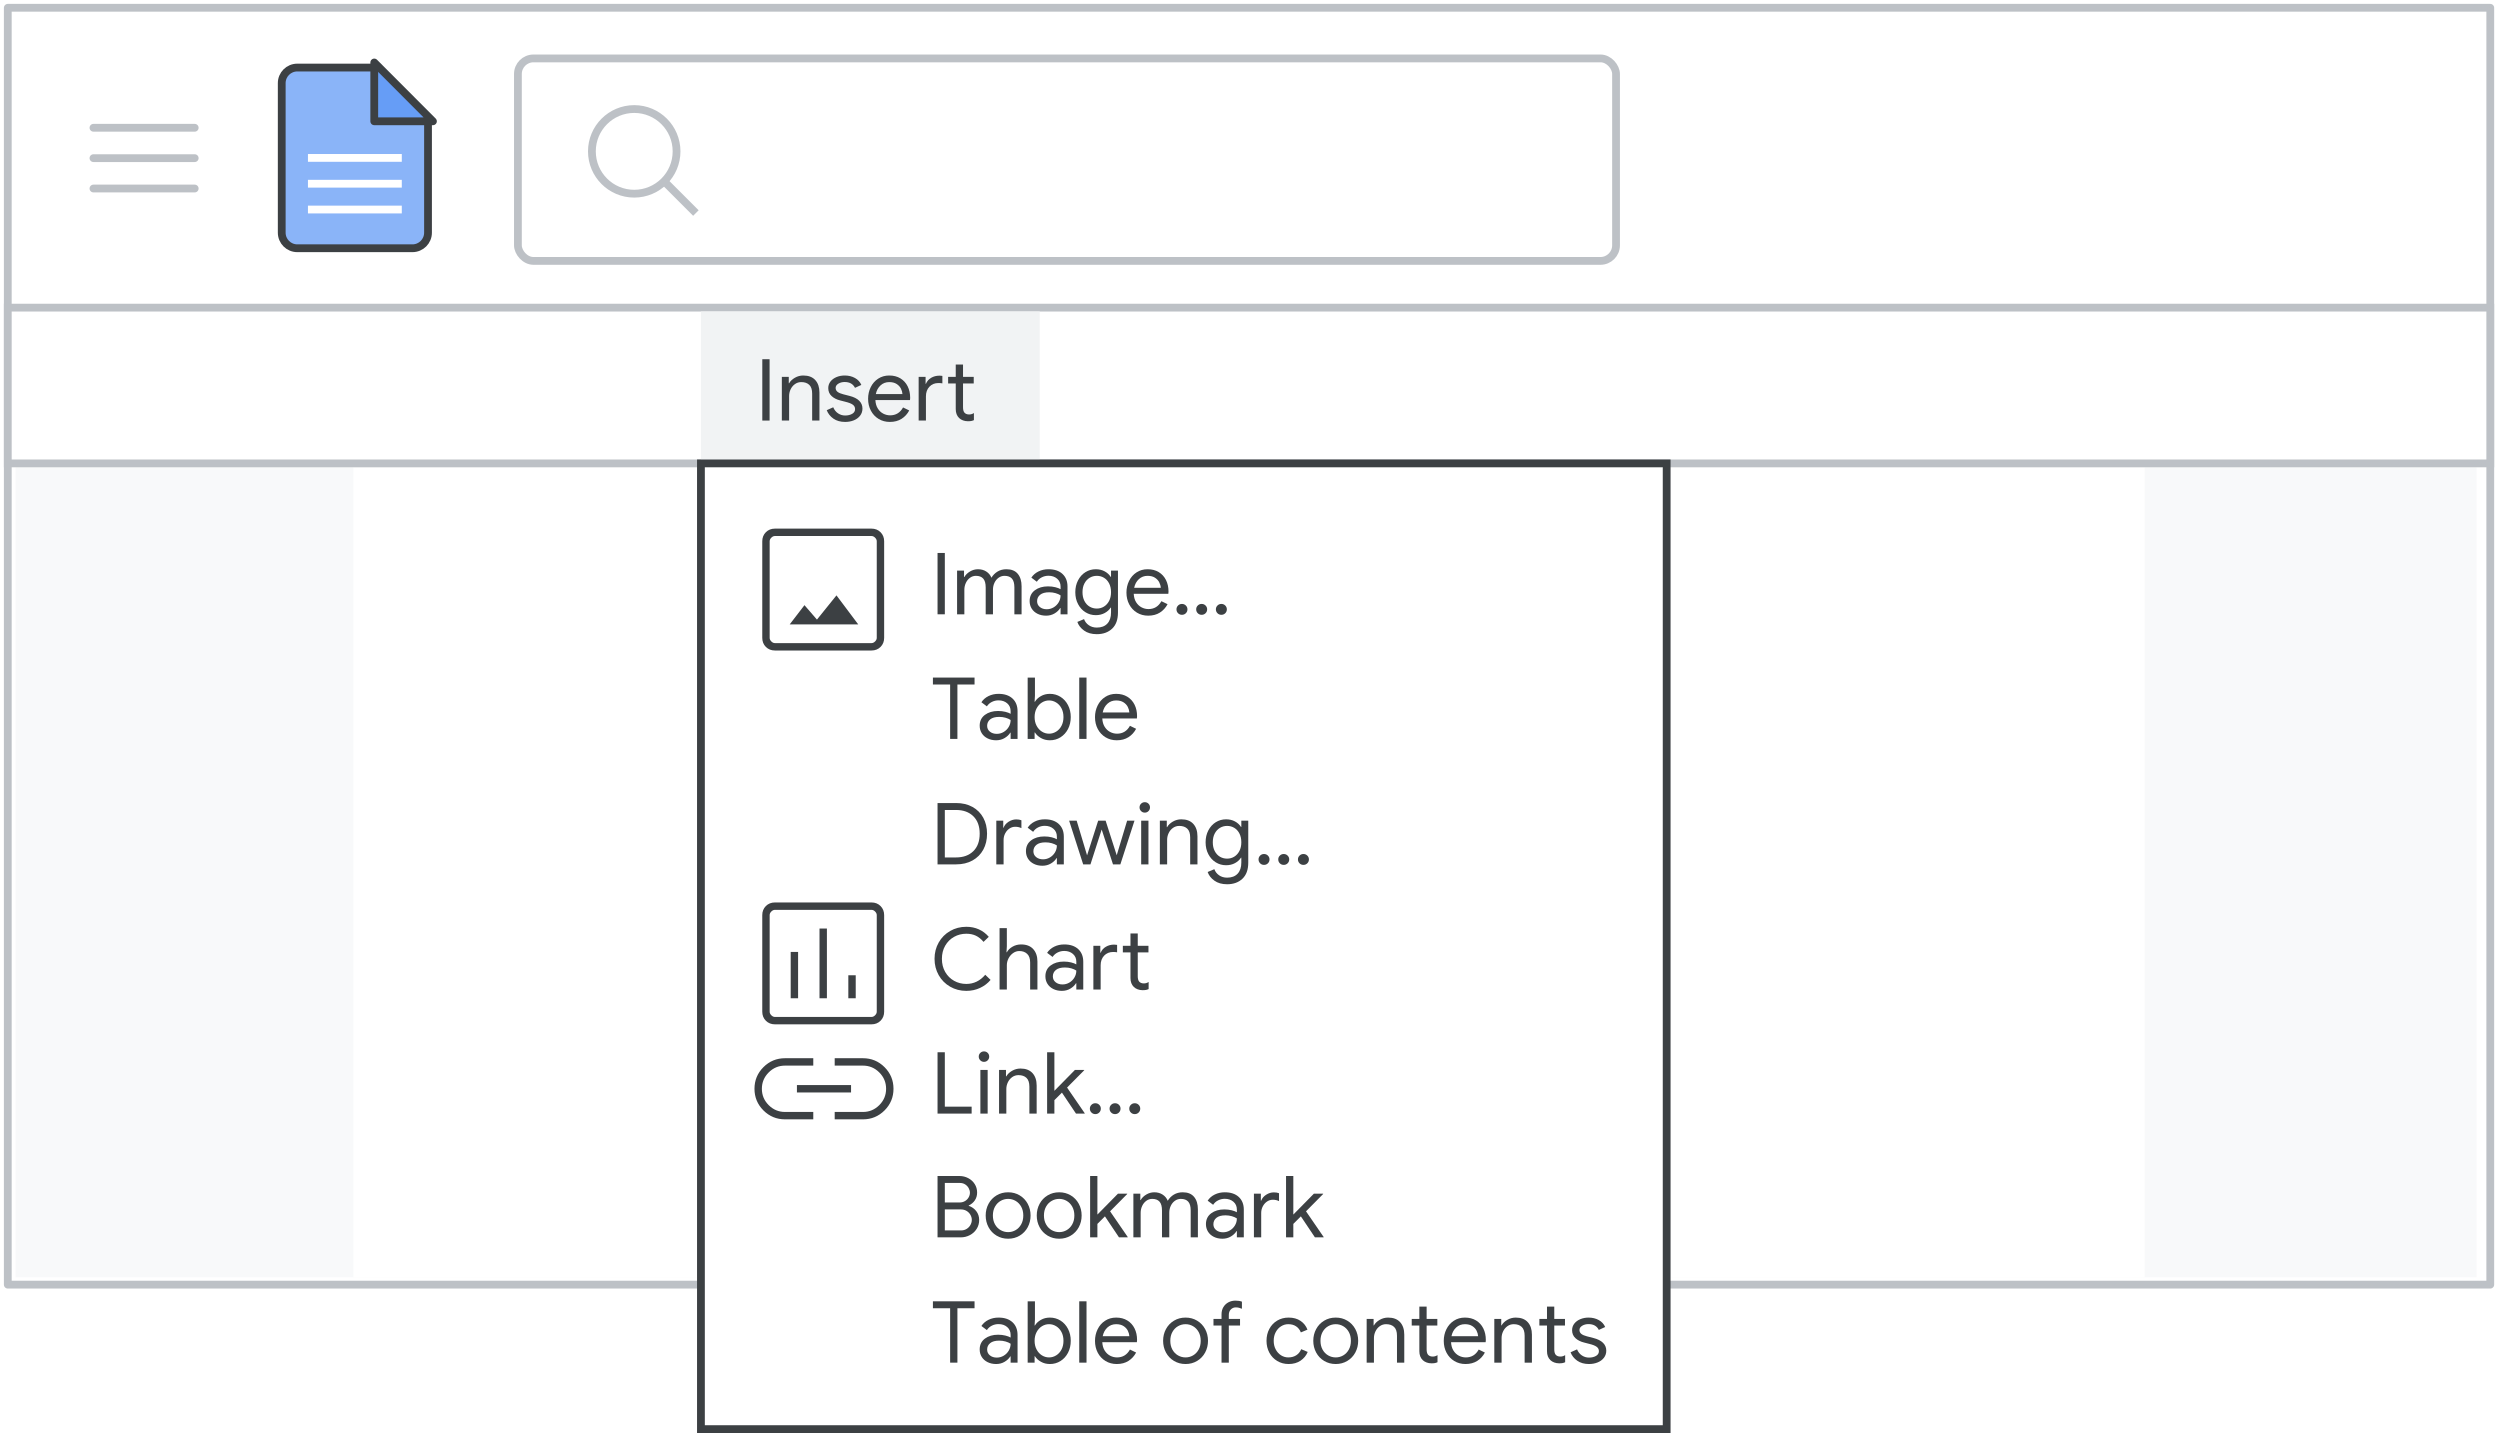 <?xml version="1.0" encoding="UTF-8"?>
<svg width="321px" height="184px" viewBox="0 0 321 184" version="1.1" xmlns="http://www.w3.org/2000/svg" xmlns:xlink="http://www.w3.org/1999/xlink">
    <title>docs-insert</title>
    <g id="docs-insert" stroke="none" stroke-width="1" fill="none" fill-rule="evenodd">
        <rect fill="#FFFFFF" x="0" y="0" width="321" height="184"></rect>
        <rect id="border-and-background" stroke="#BDC1C6" fill="#FFFFFF" stroke-linejoin="round" x="1" y="1" width="318.75" height="163.95"></rect>
        <rect id="Rectangle" fill="#F8F9FA" x="2" y="60" width="316" height="104"></rect>
        <rect id="Rectangle-Copy" fill="#FFFFFF" transform="translate(160.375, 112) scale(1, -1) translate(-160.375, -112) " x="45.375" y="60" width="230" height="104"></rect>
        <g id="search" transform="translate(66, 7)" stroke="#BDC1C6">
            <rect id="Rectangle" x="0.5" y="0.5" width="141" height="26" rx="2"></rect>
            <g id="Group" transform="translate(10, 7)">
                <circle id="Oval" cx="5.435" cy="5.435" r="5.435"></circle>
                <line x1="9.706" y1="9.706" x2="13" y2="13" id="Line-6" stroke-linecap="square"></line>
            </g>
        </g>
        <rect id="Rectangle" stroke="#BDC1C6" fill="#FFFFFF" transform="translate(160.375, 49.5) scale(1, -1) translate(-160.375, -49.5) " x="1" y="39.5" width="318.75" height="20"></rect>
        <g id="Logos/docs" transform="translate(36.174, 8.674)">
            <g id="Group-42" transform="translate(-0, 0)">
                <path d="M2,0 L11.691,0 L11.691,0 L18.783,6.42 L18.783,21.202 C18.783,22.307 17.887,23.202 16.783,23.202 L2,23.202 C0.895,23.202 1.3527075e-16,22.307 0,21.202 L0,2 C-5.7935996e-16,0.895 0.895,2.02906125e-16 2,0 Z" id="Rectangle" stroke="#3C4043" fill="#8AB4F8"></path>
                <line x1="3.867" y1="14.916" x2="14.916" y2="14.916" id="Line-11" stroke="#FFFFFF" stroke-linecap="square"></line>
                <line x1="3.867" y1="11.601" x2="14.916" y2="11.601" id="Line-11" stroke="#FFFFFF" stroke-linecap="square"></line>
                <line x1="3.867" y1="18.23" x2="14.916" y2="18.23" id="Line-11" stroke="#FFFFFF" stroke-linecap="square"></line>
                <path d="M19.425,0.064 L11.874,7.599 L11.874,0.064 L19.425,0.064 Z" id="Path-5" stroke="#3C4043" fill="#669DF6" stroke-linejoin="round" transform="translate(15.295, 3.479) rotate(-90) translate(-15.295, -3.479) "></path>
            </g>
        </g>
        <g id="UI/menu-dark-grey" transform="translate(12, 16)" stroke="#BDC1C6" stroke-linecap="round" stroke-linejoin="round">
            <line x1="1.40946282e-16" y1="0.406" x2="13" y2="0.406" id="Line"></line>
            <line x1="1.40946282e-16" y1="4.306" x2="13" y2="4.306" id="Line"></line>
            <line x1="1.40946282e-16" y1="8.206" x2="13" y2="8.206" id="Line"></line>
        </g>
        <rect id="border" fill="#F1F3F4" x="90" y="40" width="43.5" height="19.25"></rect>
        <g id="popup" transform="translate(89.5, 59)">
            <rect id="Rectangle" stroke="#3C4043" fill="#FFFFFF" x="0.5" y="0.5" width="124" height="124"></rect>
            <g id="link_BASELINE_P900" transform="translate(7.5, 77)" fill="#3C4043" fill-rule="nonzero" stroke="#3C4043" stroke-width="0.25">
                <path d="M7.3,7.6 L3.8,7.6 C2.75,7.6 1.854,7.229 1.112,6.488 C0.371,5.746 8.8817842e-16,4.85 8.8817842e-16,3.8 C8.8817842e-16,2.75 0.371,1.854 1.112,1.112 C1.854,0.371 2.75,0 3.8,0 L7.3,0 L7.3,0.7 L3.8,0.7 C2.95,0.7 2.221,1.004 1.612,1.612 C1.004,2.221 0.7,2.95 0.7,3.8 C0.7,4.65 1.004,5.379 1.612,5.988 C2.221,6.596 2.95,6.9 3.8,6.9 L7.3,6.9 L7.3,7.6 Z M5.45,4.15 L5.45,3.45 L12.15,3.45 L12.15,4.15 L5.45,4.15 Z M10.3,7.6 L10.3,6.9 L13.8,6.9 C14.65,6.9 15.379,6.596 15.988,5.988 C16.596,5.379 16.9,4.65 16.9,3.8 C16.9,2.95 16.596,2.221 15.988,1.612 C15.379,1.004 14.65,0.7 13.8,0.7 L10.3,0.7 L10.3,1.77635684e-15 L13.8,1.77635684e-15 C14.85,1.77635684e-15 15.746,0.371 16.488,1.112 C17.229,1.854 17.6,2.75 17.6,3.8 C17.6,4.85 17.229,5.746 16.488,6.488 C15.746,7.229 14.85,7.6 13.8,7.6 L10.3,7.6 Z" id="Shape"></path>
            </g>
            <g id="insert_chart_BASELINE_P900" transform="translate(8.5, 57)" fill="#3C4043" fill-rule="nonzero" stroke="#3C4043" stroke-width="0.25">
                <path d="M3.65,12.05 L4.35,12.05 L4.35,6.35 L3.65,6.35 L3.65,12.05 Z M7.35,12.05 L8.05,12.05 L8.05,3.35 L7.35,3.35 L7.35,12.05 Z M11.05,12.05 L11.75,12.05 L11.75,9.35 L11.05,9.35 L11.05,12.05 Z M1.5,15.4 C1.067,15.4 0.708,15.258 0.425,14.975 C0.142,14.692 -8.8817842e-16,14.333 -8.8817842e-16,13.9 L-8.8817842e-16,1.5 C-8.8817842e-16,1.067 0.142,0.708 0.425,0.425 C0.708,0.142 1.067,-8.8817842e-16 1.5,-8.8817842e-16 L13.9,-8.8817842e-16 C14.333,-8.8817842e-16 14.692,0.142 14.975,0.425 C15.258,0.708 15.4,1.067 15.4,1.5 L15.4,13.9 C15.4,14.333 15.258,14.692 14.975,14.975 C14.692,15.258 14.333,15.4 13.9,15.4 L1.5,15.4 Z M1.5,14.7 L13.9,14.7 C14.1,14.7 14.283,14.617 14.45,14.45 C14.617,14.283 14.7,14.1 14.7,13.9 L14.7,1.5 C14.7,1.3 14.617,1.117 14.45,0.95 C14.283,0.783 14.1,0.7 13.9,0.7 L1.5,0.7 C1.3,0.7 1.117,0.783 0.95,0.95 C0.783,1.117 0.7,1.3 0.7,1.5 L0.7,13.9 C0.7,14.1 0.783,14.283 0.95,14.45 C1.117,14.617 1.3,14.7 1.5,14.7 Z M0.7,0.7 L0.7,14.7 L0.7,0.7 Z" id="Shape"></path>
            </g>
            <g id="image_BASELINE_P900" transform="translate(8.5, 9)" fill="#3C4043" fill-rule="nonzero" stroke="#3C4043" stroke-width="0.25">
                <path d="M1.5,15.4 C1.067,15.4 0.708,15.258 0.425,14.975 C0.142,14.692 0,14.333 0,13.9 L0,1.5 C0,1.067 0.142,0.708 0.425,0.425 C0.708,0.142 1.067,0 1.5,0 L13.9,0 C14.333,0 14.692,0.142 14.975,0.425 C15.258,0.708 15.4,1.067 15.4,1.5 L15.4,13.9 C15.4,14.333 15.258,14.692 14.975,14.975 C14.692,15.258 14.333,15.4 13.9,15.4 L1.5,15.4 Z M1.5,14.7 L13.9,14.7 C14.1,14.7 14.283,14.617 14.45,14.45 C14.617,14.283 14.7,14.1 14.7,13.9 L14.7,1.5 C14.7,1.3 14.617,1.117 14.45,0.95 C14.283,0.783 14.1,0.7 13.9,0.7 L1.5,0.7 C1.3,0.7 1.117,0.783 0.95,0.95 C0.783,1.117 0.7,1.3 0.7,1.5 L0.7,13.9 C0.7,14.1 0.783,14.283 0.95,14.45 C1.117,14.617 1.3,14.7 1.5,14.7 Z M3.65,12.05 L11.95,12.05 L9.4,8.65 L6.9,11.75 L5.3,9.9 L3.65,12.05 Z M0.7,14.7 L0.7,0.7 L0.7,14.7 Z" id="Shape"></path>
            </g>
            <g id="text-copy-14" transform="translate(30.848, 12)" fill="#3C4043" fill-rule="nonzero">
                <polygon id="Path" points="0.033 0 0.968 0 0.968 7.876 0.033 7.876"></polygon>
                <path d="M2.541,2.266 L3.432,2.266 L3.432,3.091 L3.475,3.091 C3.637,2.805 3.879,2.567 4.202,2.376 C4.524,2.185 4.865,2.09 5.224,2.09 C5.635,2.09 5.993,2.189 6.297,2.387 C6.601,2.585 6.819,2.849 6.952,3.179 C7.149,2.849 7.412,2.585 7.738,2.387 C8.064,2.189 8.444,2.09 8.877,2.09 C9.522,2.09 10.008,2.286 10.334,2.679 C10.66,3.071 10.823,3.604 10.823,4.279 L10.823,7.876 L9.899,7.876 L9.899,4.422 C9.899,3.901 9.793,3.524 9.581,3.289 C9.368,3.054 9.053,2.937 8.634,2.937 C8.356,2.937 8.103,3.018 7.875,3.179 C7.648,3.34 7.47,3.557 7.342,3.828 C7.214,4.099 7.149,4.393 7.149,4.708 L7.149,7.876 L6.215,7.876 L6.215,4.433 C6.215,3.905 6.108,3.524 5.896,3.289 C5.683,3.054 5.371,2.937 4.96,2.937 C4.682,2.937 4.429,3.019 4.202,3.184 C3.974,3.349 3.796,3.57 3.668,3.845 C3.54,4.12 3.475,4.415 3.475,4.73 L3.475,7.876 L2.541,7.876 L2.541,2.266 Z" id="Path"></path>
                <path d="M13.97,8.052 C13.559,8.052 13.192,7.971 12.87,7.81 C12.547,7.649 12.297,7.427 12.121,7.144 C11.945,6.862 11.857,6.541 11.857,6.182 C11.857,5.588 12.081,5.124 12.528,4.79 C12.976,4.457 13.54,4.29 14.223,4.29 C14.56,4.29 14.873,4.327 15.163,4.4 C15.453,4.473 15.675,4.558 15.829,4.653 L15.829,4.312 C15.829,3.894 15.682,3.558 15.389,3.305 C15.095,3.053 14.725,2.926 14.277,2.926 C13.97,2.926 13.682,2.994 13.414,3.13 C13.146,3.265 12.935,3.454 12.781,3.696 L12.078,3.168 C12.297,2.831 12.602,2.567 12.991,2.376 C13.379,2.185 13.808,2.09 14.277,2.09 C15.04,2.09 15.638,2.29 16.07,2.689 C16.503,3.089 16.72,3.634 16.72,4.323 L16.72,7.876 L15.829,7.876 L15.829,7.073 L15.784,7.073 C15.623,7.344 15.381,7.575 15.059,7.766 C14.736,7.957 14.373,8.052 13.97,8.052 Z M14.057,7.227 C14.373,7.227 14.666,7.146 14.938,6.985 C15.209,6.824 15.425,6.607 15.586,6.336 C15.748,6.065 15.829,5.768 15.829,5.445 C15.652,5.328 15.436,5.232 15.18,5.159 C14.923,5.086 14.652,5.049 14.366,5.049 C13.852,5.049 13.465,5.155 13.205,5.368 C12.945,5.581 12.815,5.856 12.815,6.193 C12.815,6.501 12.932,6.75 13.166,6.941 C13.401,7.132 13.698,7.227 14.057,7.227 Z" id="Shape"></path>
                <path d="M20.482,10.428 C19.822,10.428 19.277,10.274 18.848,9.966 C18.419,9.658 18.131,9.288 17.985,8.855 L18.843,8.492 C18.96,8.815 19.163,9.077 19.453,9.278 C19.743,9.48 20.085,9.581 20.482,9.581 C21.061,9.581 21.51,9.412 21.829,9.075 C22.148,8.738 22.308,8.261 22.308,7.645 L22.308,7.018 L22.264,7.018 C22.08,7.304 21.822,7.537 21.488,7.716 C21.154,7.896 20.775,7.986 20.349,7.986 C19.866,7.986 19.424,7.861 19.024,7.612 C18.624,7.363 18.307,7.014 18.073,6.567 C17.838,6.12 17.721,5.61 17.721,5.038 C17.721,4.473 17.838,3.966 18.073,3.514 C18.307,3.063 18.624,2.713 19.024,2.464 C19.424,2.215 19.866,2.09 20.349,2.09 C20.775,2.09 21.154,2.18 21.488,2.36 C21.822,2.539 22.08,2.776 22.264,3.069 L22.308,3.069 L22.308,2.266 L23.198,2.266 L23.198,7.656 C23.198,8.558 22.949,9.245 22.451,9.719 C21.952,10.191 21.296,10.428 20.482,10.428 Z M20.482,7.139 C20.819,7.139 21.125,7.055 21.4,6.886 C21.675,6.717 21.895,6.475 22.06,6.16 C22.225,5.845 22.308,5.471 22.308,5.038 C22.308,4.598 22.225,4.22 22.06,3.905 C21.895,3.59 21.675,3.349 21.4,3.184 C21.125,3.019 20.819,2.937 20.482,2.937 C20.144,2.937 19.836,3.021 19.558,3.19 C19.279,3.359 19.057,3.601 18.892,3.916 C18.727,4.231 18.645,4.605 18.645,5.038 C18.645,5.471 18.727,5.846 18.892,6.165 C19.057,6.484 19.279,6.726 19.558,6.891 C19.836,7.056 20.144,7.139 20.482,7.139 Z" id="Shape"></path>
                <path d="M27.081,8.052 C26.546,8.052 26.066,7.924 25.64,7.667 C25.215,7.41 24.883,7.056 24.645,6.606 C24.407,6.154 24.288,5.647 24.288,5.082 C24.288,4.547 24.399,4.05 24.623,3.591 C24.847,3.133 25.166,2.768 25.58,2.497 C25.994,2.226 26.469,2.09 27.005,2.09 C27.555,2.09 28.031,2.213 28.434,2.458 C28.838,2.704 29.148,3.043 29.364,3.476 C29.58,3.909 29.689,4.404 29.689,4.961 C29.689,5.049 29.681,5.144 29.666,5.247 L25.223,5.247 C25.244,5.672 25.347,6.032 25.53,6.325 C25.714,6.618 25.947,6.838 26.229,6.985 C26.511,7.132 26.806,7.205 27.114,7.205 C27.848,7.205 28.401,6.868 28.776,6.193 L29.567,6.578 C29.333,7.025 29.006,7.383 28.588,7.651 C28.171,7.918 27.668,8.052 27.081,8.052 Z M28.698,4.477 C28.684,4.242 28.618,4.008 28.5,3.773 C28.383,3.538 28.2,3.34 27.951,3.179 C27.701,3.018 27.386,2.937 27.005,2.937 C26.564,2.937 26.191,3.078 25.883,3.361 C25.575,3.643 25.373,4.015 25.277,4.477 L28.698,4.477 Z" id="Shape"></path>
                <path d="M31.416,7.942 C31.218,7.942 31.051,7.874 30.915,7.739 C30.779,7.603 30.712,7.436 30.712,7.238 C30.712,7.047 30.779,6.884 30.915,6.748 C31.051,6.613 31.218,6.545 31.416,6.545 C31.613,6.545 31.78,6.613 31.916,6.748 C32.052,6.884 32.12,7.047 32.12,7.238 C32.12,7.436 32.052,7.603 31.916,7.739 C31.78,7.874 31.613,7.942 31.416,7.942 Z M33.946,7.942 C33.748,7.942 33.581,7.874 33.445,7.739 C33.309,7.603 33.242,7.436 33.242,7.238 C33.242,7.047 33.309,6.884 33.445,6.748 C33.581,6.613 33.748,6.545 33.946,6.545 C34.144,6.545 34.31,6.613 34.446,6.748 C34.582,6.884 34.65,7.047 34.65,7.238 C34.65,7.436 34.582,7.603 34.446,7.739 C34.31,7.874 34.144,7.942 33.946,7.942 Z M36.475,7.942 C36.278,7.942 36.111,7.874 35.975,7.739 C35.839,7.603 35.772,7.436 35.772,7.238 C35.772,7.047 35.839,6.884 35.975,6.748 C36.111,6.613 36.278,6.545 36.475,6.545 C36.673,6.545 36.84,6.613 36.976,6.748 C37.112,6.884 37.179,7.047 37.179,7.238 C37.179,7.436 37.112,7.603 36.976,7.739 C36.84,7.874 36.673,7.942 36.475,7.942 Z" id="Shape"></path>
            </g>
            <g id="text-copy-13" transform="translate(30.286, 28)" fill="#3C4043" fill-rule="nonzero">
                <polygon id="Path" points="2.211 0.891 0 0.891 0 0 5.346 0 5.346 0.891 3.146 0.891 3.146 7.876 2.211 7.876"></polygon>
                <path d="M8.118,8.052 C7.707,8.052 7.341,7.971 7.018,7.81 C6.695,7.649 6.446,7.427 6.27,7.144 C6.094,6.862 6.006,6.541 6.006,6.182 C6.006,5.588 6.23,5.124 6.677,4.79 C7.124,4.457 7.689,4.29 8.371,4.29 C8.708,4.29 9.022,4.327 9.312,4.4 C9.601,4.473 9.823,4.558 9.977,4.653 L9.977,4.312 C9.977,3.894 9.83,3.558 9.537,3.305 C9.244,3.053 8.873,2.926 8.426,2.926 C8.118,2.926 7.83,2.994 7.562,3.13 C7.295,3.265 7.084,3.454 6.93,3.696 L6.226,3.168 C6.446,2.831 6.75,2.567 7.139,2.376 C7.528,2.185 7.957,2.09 8.426,2.09 C9.189,2.09 9.786,2.29 10.219,2.689 C10.652,3.089 10.868,3.634 10.868,4.323 L10.868,7.876 L9.977,7.876 L9.977,7.073 L9.933,7.073 C9.772,7.344 9.53,7.575 9.207,7.766 C8.884,7.957 8.521,8.052 8.118,8.052 Z M8.206,7.227 C8.521,7.227 8.815,7.146 9.086,6.985 C9.357,6.824 9.574,6.607 9.735,6.336 C9.896,6.065 9.977,5.768 9.977,5.445 C9.801,5.328 9.585,5.232 9.328,5.159 C9.071,5.086 8.8,5.049 8.514,5.049 C8.001,5.049 7.614,5.155 7.354,5.368 C7.093,5.581 6.963,5.856 6.963,6.193 C6.963,6.501 7.08,6.75 7.315,6.941 C7.55,7.132 7.847,7.227 8.206,7.227 Z" id="Shape"></path>
                <path d="M15.015,8.052 C14.59,8.052 14.207,7.955 13.866,7.761 C13.524,7.566 13.27,7.33 13.101,7.051 L13.057,7.051 L13.057,7.876 L12.166,7.876 L12.166,0 L13.101,0 L13.101,2.321 L13.057,3.102 L13.101,3.102 C13.27,2.816 13.524,2.576 13.866,2.381 C14.207,2.187 14.59,2.09 15.015,2.09 C15.521,2.09 15.977,2.218 16.384,2.475 C16.791,2.732 17.112,3.087 17.347,3.542 C17.582,3.997 17.699,4.506 17.699,5.071 C17.699,5.643 17.582,6.154 17.347,6.606 C17.112,7.056 16.791,7.41 16.384,7.667 C15.977,7.924 15.521,8.052 15.015,8.052 Z M14.916,7.205 C15.239,7.205 15.543,7.117 15.829,6.941 C16.115,6.765 16.342,6.516 16.511,6.193 C16.68,5.87 16.764,5.496 16.764,5.071 C16.764,4.646 16.68,4.272 16.511,3.949 C16.342,3.626 16.115,3.377 15.829,3.201 C15.543,3.025 15.239,2.937 14.916,2.937 C14.586,2.937 14.28,3.025 13.998,3.201 C13.715,3.377 13.488,3.626 13.316,3.949 C13.143,4.272 13.057,4.646 13.057,5.071 C13.057,5.496 13.143,5.87 13.316,6.193 C13.488,6.516 13.715,6.765 13.998,6.941 C14.28,7.117 14.586,7.205 14.916,7.205 Z" id="Shape"></path>
                <polygon id="Path" points="18.788 0 19.723 0 19.723 7.876 18.788 7.876"></polygon>
                <path d="M23.606,8.052 C23.071,8.052 22.59,7.924 22.165,7.667 C21.74,7.41 21.408,7.056 21.169,6.606 C20.931,6.154 20.812,5.647 20.812,5.082 C20.812,4.547 20.924,4.05 21.148,3.591 C21.371,3.133 21.69,2.768 22.105,2.497 C22.519,2.226 22.994,2.09 23.529,2.09 C24.079,2.09 24.556,2.213 24.959,2.458 C25.362,2.704 25.672,3.043 25.889,3.476 C26.105,3.909 26.213,4.404 26.213,4.961 C26.213,5.049 26.206,5.144 26.191,5.247 L21.747,5.247 C21.769,5.672 21.872,6.032 22.055,6.325 C22.238,6.618 22.471,6.838 22.753,6.985 C23.036,7.132 23.331,7.205 23.639,7.205 C24.372,7.205 24.926,6.868 25.3,6.193 L26.092,6.578 C25.857,7.025 25.531,7.383 25.113,7.651 C24.695,7.918 24.193,8.052 23.606,8.052 Z M25.223,4.477 C25.208,4.242 25.142,4.008 25.025,3.773 C24.908,3.538 24.724,3.34 24.475,3.179 C24.226,3.018 23.91,2.937 23.529,2.937 C23.089,2.937 22.715,3.078 22.407,3.361 C22.099,3.643 21.897,4.015 21.802,4.477 L25.223,4.477 Z" id="Shape"></path>
            </g>
            <g id="text-copy-12" transform="translate(30.88, 44)" fill="#3C4043" fill-rule="nonzero">
                <path d="M0,0.11 L2.376,0.11 C3.183,0.11 3.887,0.277 4.488,0.611 C5.089,0.944 5.551,1.408 5.874,2.002 C6.197,2.596 6.358,3.278 6.358,4.048 C6.358,4.818 6.197,5.5 5.874,6.094 C5.551,6.688 5.089,7.152 4.488,7.486 C3.887,7.819 3.183,7.986 2.376,7.986 L0,7.986 L0,0.11 Z M2.376,7.095 C3.307,7.095 4.046,6.827 4.593,6.292 C5.139,5.757 5.412,5.009 5.412,4.048 C5.412,3.087 5.139,2.339 4.593,1.804 C4.046,1.269 3.307,1.001 2.376,1.001 L0.935,1.001 L0.935,7.095 L2.376,7.095 Z" id="Shape"></path>
                <path d="M7.546,2.376 L8.437,2.376 L8.437,3.278 L8.481,3.278 C8.591,2.97 8.804,2.715 9.119,2.514 C9.434,2.312 9.764,2.211 10.109,2.211 C10.366,2.211 10.586,2.248 10.769,2.321 L10.769,3.333 C10.534,3.216 10.27,3.157 9.977,3.157 C9.706,3.157 9.456,3.234 9.229,3.388 C9.002,3.542 8.82,3.749 8.684,4.01 C8.549,4.27 8.481,4.55 8.481,4.851 L8.481,7.986 L7.546,7.986 L7.546,2.376 Z" id="Path"></path>
                <path d="M13.464,8.162 C13.053,8.162 12.687,8.081 12.364,7.92 C12.041,7.759 11.792,7.537 11.616,7.255 C11.44,6.972 11.352,6.651 11.352,6.292 C11.352,5.698 11.576,5.234 12.023,4.901 C12.47,4.567 13.035,4.4 13.717,4.4 C14.054,4.4 14.368,4.437 14.658,4.51 C14.947,4.583 15.169,4.668 15.323,4.763 L15.323,4.422 C15.323,4.004 15.176,3.668 14.883,3.416 C14.59,3.163 14.219,3.036 13.772,3.036 C13.464,3.036 13.176,3.104 12.909,3.24 C12.641,3.375 12.43,3.564 12.276,3.806 L11.572,3.278 C11.792,2.941 12.096,2.677 12.485,2.486 C12.874,2.295 13.303,2.2 13.772,2.2 C14.535,2.2 15.132,2.4 15.565,2.8 C15.998,3.199 16.214,3.744 16.214,4.433 L16.214,7.986 L15.323,7.986 L15.323,7.183 L15.279,7.183 C15.118,7.454 14.876,7.685 14.553,7.876 C14.23,8.067 13.867,8.162 13.464,8.162 Z M13.552,7.337 C13.867,7.337 14.161,7.256 14.432,7.095 C14.703,6.934 14.92,6.717 15.081,6.446 C15.242,6.175 15.323,5.878 15.323,5.555 C15.147,5.438 14.931,5.342 14.674,5.269 C14.417,5.196 14.146,5.159 13.86,5.159 C13.347,5.159 12.96,5.265 12.7,5.478 C12.439,5.691 12.309,5.966 12.309,6.303 C12.309,6.611 12.426,6.86 12.661,7.051 C12.896,7.242 13.193,7.337 13.552,7.337 Z" id="Shape"></path>
                <polygon id="Path" points="16.896 2.376 17.864 2.376 19.195 6.809 19.206 6.809 20.625 2.376 21.582 2.376 23.001 6.798 23.012 6.798 24.343 2.376 25.289 2.376 23.474 7.986 22.528 7.986 21.076 3.509 19.635 7.986 18.7 7.986"></polygon>
                <path d="M26.609,1.342 C26.426,1.342 26.268,1.276 26.136,1.144 C26.004,1.012 25.938,0.854 25.938,0.671 C25.938,0.48 26.004,0.321 26.136,0.193 C26.268,0.064 26.426,0 26.609,0 C26.8,0 26.959,0.064 27.087,0.193 C27.216,0.321 27.28,0.48 27.28,0.671 C27.28,0.854 27.216,1.012 27.087,1.144 C26.959,1.276 26.8,1.342 26.609,1.342 Z M26.147,2.376 L27.082,2.376 L27.082,7.986 L26.147,7.986 L26.147,2.376 Z" id="Shape"></path>
                <path d="M28.545,2.376 L29.436,2.376 L29.436,3.201 L29.48,3.201 C29.634,2.922 29.88,2.686 30.217,2.491 C30.554,2.297 30.914,2.2 31.295,2.2 C31.97,2.2 32.485,2.396 32.84,2.788 C33.196,3.181 33.374,3.714 33.374,4.389 L33.374,7.986 L32.439,7.986 L32.439,4.532 C32.439,4.011 32.314,3.634 32.065,3.399 C31.816,3.164 31.475,3.047 31.042,3.047 C30.741,3.047 30.472,3.131 30.233,3.3 C29.995,3.469 29.81,3.691 29.678,3.966 C29.546,4.24 29.48,4.528 29.48,4.829 L29.48,7.986 L28.545,7.986 L28.545,2.376 Z" id="Path"></path>
                <path d="M37.18,10.538 C36.52,10.538 35.975,10.384 35.547,10.076 C35.117,9.768 34.83,9.398 34.683,8.965 L35.541,8.602 C35.658,8.925 35.862,9.187 36.151,9.389 C36.441,9.59 36.784,9.691 37.18,9.691 C37.759,9.691 38.209,9.522 38.528,9.185 C38.846,8.848 39.006,8.371 39.006,7.755 L39.006,7.128 L38.962,7.128 C38.779,7.414 38.52,7.647 38.187,7.827 C37.853,8.006 37.473,8.096 37.048,8.096 C36.564,8.096 36.122,7.971 35.722,7.722 C35.323,7.473 35.006,7.124 34.771,6.677 C34.536,6.23 34.419,5.72 34.419,5.148 C34.419,4.583 34.536,4.075 34.771,3.624 C35.006,3.174 35.323,2.823 35.722,2.574 C36.122,2.325 36.564,2.2 37.048,2.2 C37.473,2.2 37.853,2.29 38.187,2.47 C38.52,2.649 38.779,2.886 38.962,3.179 L39.006,3.179 L39.006,2.376 L39.897,2.376 L39.897,7.766 C39.897,8.668 39.648,9.355 39.149,9.829 C38.65,10.302 37.994,10.538 37.18,10.538 Z M37.18,7.249 C37.517,7.249 37.824,7.165 38.099,6.996 C38.373,6.827 38.593,6.585 38.758,6.27 C38.923,5.955 39.006,5.581 39.006,5.148 C39.006,4.708 38.923,4.33 38.758,4.015 C38.593,3.7 38.373,3.459 38.099,3.295 C37.824,3.13 37.517,3.047 37.18,3.047 C36.843,3.047 36.535,3.131 36.256,3.3 C35.977,3.469 35.755,3.711 35.59,4.026 C35.425,4.341 35.343,4.715 35.343,5.148 C35.343,5.581 35.425,5.957 35.59,6.276 C35.755,6.595 35.977,6.837 36.256,7.002 C36.535,7.167 36.843,7.249 37.18,7.249 Z" id="Shape"></path>
                <path d="M41.921,8.052 C41.723,8.052 41.556,7.984 41.42,7.848 C41.285,7.713 41.217,7.546 41.217,7.348 C41.217,7.157 41.285,6.994 41.42,6.859 C41.556,6.723 41.723,6.655 41.921,6.655 C42.119,6.655 42.286,6.723 42.422,6.859 C42.557,6.994 42.625,7.157 42.625,7.348 C42.625,7.546 42.557,7.713 42.422,7.848 C42.286,7.984 42.119,8.052 41.921,8.052 Z M44.451,8.052 C44.253,8.052 44.086,7.984 43.95,7.848 C43.815,7.713 43.747,7.546 43.747,7.348 C43.747,7.157 43.815,6.994 43.95,6.859 C44.086,6.723 44.253,6.655 44.451,6.655 C44.649,6.655 44.816,6.723 44.952,6.859 C45.087,6.994 45.155,7.157 45.155,7.348 C45.155,7.546 45.087,7.713 44.952,7.848 C44.816,7.984 44.649,8.052 44.451,8.052 Z M46.981,8.052 C46.783,8.052 46.616,7.984 46.48,7.848 C46.345,7.713 46.277,7.546 46.277,7.348 C46.277,7.157 46.345,6.994 46.48,6.859 C46.616,6.723 46.783,6.655 46.981,6.655 C47.179,6.655 47.346,6.723 47.481,6.859 C47.617,6.994 47.685,7.157 47.685,7.348 C47.685,7.546 47.617,7.713 47.481,7.848 C47.346,7.984 47.179,8.052 46.981,8.052 Z" id="Shape"></path>
            </g>
            <g id="text-copy-11" transform="translate(30.495, 60)" fill="#3C4043" fill-rule="nonzero">
                <path d="M4.081,8.228 C3.318,8.228 2.625,8.048 2.002,7.689 C1.379,7.33 0.889,6.837 0.533,6.21 C0.178,5.582 0,4.884 0,4.114 C0,3.344 0.178,2.646 0.533,2.018 C0.889,1.391 1.379,0.898 2.002,0.539 C2.625,0.18 3.318,0 4.081,0 C4.668,0 5.205,0.11 5.692,0.33 C6.18,0.55 6.604,0.869 6.963,1.287 L6.292,1.936 C5.991,1.577 5.663,1.313 5.308,1.144 C4.952,0.975 4.543,0.891 4.081,0.891 C3.509,0.891 2.985,1.025 2.508,1.292 C2.031,1.56 1.652,1.938 1.369,2.425 C1.087,2.913 0.946,3.476 0.946,4.114 C0.946,4.752 1.087,5.315 1.369,5.803 C1.652,6.29 2.031,6.668 2.508,6.936 C2.985,7.203 3.509,7.337 4.081,7.337 C5.034,7.337 5.845,6.945 6.512,6.16 L7.194,6.82 C6.835,7.253 6.386,7.596 5.846,7.848 C5.308,8.101 4.719,8.228 4.081,8.228 Z" id="Path"></path>
                <path d="M8.349,0.176 L9.284,0.176 L9.284,2.497 L9.24,3.267 L9.284,3.267 C9.438,2.981 9.682,2.743 10.015,2.552 C10.349,2.361 10.714,2.266 11.11,2.266 C11.792,2.266 12.313,2.466 12.672,2.865 C13.031,3.265 13.211,3.795 13.211,4.455 L13.211,8.052 L12.276,8.052 L12.276,4.598 C12.276,4.092 12.148,3.718 11.891,3.476 C11.634,3.234 11.301,3.113 10.89,3.113 C10.597,3.113 10.327,3.201 10.082,3.377 C9.836,3.553 9.642,3.78 9.498,4.059 C9.355,4.338 9.284,4.627 9.284,4.928 L9.284,8.052 L8.349,8.052 L8.349,0.176 Z" id="Path"></path>
                <path d="M16.346,8.228 C15.935,8.228 15.569,8.147 15.246,7.986 C14.923,7.825 14.674,7.603 14.498,7.321 C14.322,7.038 14.234,6.717 14.234,6.358 C14.234,5.764 14.458,5.3 14.905,4.966 C15.352,4.633 15.917,4.466 16.599,4.466 C16.936,4.466 17.25,4.503 17.54,4.576 C17.829,4.649 18.051,4.734 18.205,4.829 L18.205,4.488 C18.205,4.07 18.058,3.735 17.765,3.482 C17.472,3.228 17.101,3.102 16.654,3.102 C16.346,3.102 16.058,3.17 15.79,3.305 C15.523,3.441 15.312,3.63 15.158,3.872 L14.454,3.344 C14.674,3.007 14.978,2.743 15.367,2.552 C15.756,2.361 16.185,2.266 16.654,2.266 C17.417,2.266 18.014,2.466 18.447,2.865 C18.88,3.265 19.096,3.81 19.096,4.499 L19.096,8.052 L18.205,8.052 L18.205,7.249 L18.161,7.249 C18,7.52 17.758,7.751 17.435,7.942 C17.112,8.133 16.749,8.228 16.346,8.228 Z M16.434,7.403 C16.749,7.403 17.043,7.322 17.314,7.161 C17.585,7 17.802,6.783 17.963,6.512 C18.124,6.241 18.205,5.944 18.205,5.621 C18.029,5.504 17.813,5.408 17.556,5.335 C17.299,5.262 17.028,5.225 16.742,5.225 C16.229,5.225 15.842,5.331 15.582,5.544 C15.321,5.757 15.191,6.032 15.191,6.369 C15.191,6.677 15.308,6.926 15.543,7.117 C15.778,7.308 16.075,7.403 16.434,7.403 Z" id="Shape"></path>
                <path d="M26.719,8.14 C26.492,8.14 26.281,8.103 26.087,8.03 C25.892,7.957 25.729,7.858 25.597,7.733 C25.304,7.454 25.157,7.069 25.157,6.578 L25.157,3.289 L24.178,3.289 L24.178,2.442 L25.157,2.442 L25.157,0.858 L26.092,0.858 L26.092,2.442 L27.467,2.442 L27.467,3.289 L26.092,3.289 L26.092,6.347 C26.092,6.655 26.151,6.882 26.268,7.029 C26.407,7.19 26.609,7.271 26.873,7.271 C27.1,7.271 27.306,7.209 27.489,7.084 L27.489,7.997 C27.379,8.048 27.267,8.085 27.154,8.107 C27.04,8.129 26.895,8.14 26.719,8.14 Z M20.394,2.442 L21.285,2.442 L21.285,3.333 L21.329,3.333 C21.461,3.003 21.685,2.746 22,2.563 C22.315,2.38 22.664,2.288 23.045,2.288 C23.199,2.288 23.331,2.299 23.441,2.321 L23.441,3.278 C23.316,3.249 23.148,3.234 22.935,3.234 C22.458,3.234 22.072,3.392 21.774,3.707 C21.477,4.022 21.329,4.433 21.329,4.939 L21.329,8.052 L20.394,8.052 L20.394,2.442 Z" id="Shape"></path>
            </g>
            <g id="text-copy-10" transform="translate(30.88, 76)" fill="#3C4043" fill-rule="nonzero">
                <polygon id="Path" points="0 0.11 0.935 0.11 0.935 7.095 4.378 7.095 4.378 7.986 0 7.986"></polygon>
                <path d="M5.962,1.342 C5.779,1.342 5.621,1.276 5.489,1.144 C5.357,1.012 5.291,0.854 5.291,0.671 C5.291,0.48 5.357,0.321 5.489,0.193 C5.621,0.064 5.779,0 5.962,0 C6.153,0 6.312,0.064 6.441,0.193 C6.569,0.321 6.633,0.48 6.633,0.671 C6.633,0.854 6.569,1.012 6.441,1.144 C6.312,1.276 6.153,1.342 5.962,1.342 Z M5.5,2.376 L6.435,2.376 L6.435,7.986 L5.5,7.986 L5.5,2.376 Z" id="Shape"></path>
                <path d="M7.898,2.376 L8.789,2.376 L8.789,3.201 L8.833,3.201 C8.987,2.922 9.233,2.686 9.57,2.491 C9.907,2.297 10.267,2.2 10.648,2.2 C11.323,2.2 11.838,2.396 12.194,2.788 C12.549,3.181 12.727,3.714 12.727,4.389 L12.727,7.986 L11.792,7.986 L11.792,4.532 C11.792,4.011 11.667,3.634 11.418,3.399 C11.169,3.164 10.828,3.047 10.395,3.047 C10.094,3.047 9.825,3.131 9.586,3.3 C9.348,3.469 9.163,3.691 9.031,3.966 C8.899,4.24 8.833,4.528 8.833,4.829 L8.833,7.986 L7.898,7.986 L7.898,2.376 Z" id="Path"></path>
                <polygon id="Path" points="14.069 0.11 15.004 0.11 15.004 5.06 17.644 2.376 18.832 2.376 18.832 2.42 16.632 4.642 18.898 7.942 18.898 7.986 17.776 7.986 15.972 5.291 15.004 6.259 15.004 7.986 14.069 7.986"></polygon>
                <path d="M20.262,8.052 C20.064,8.052 19.897,7.984 19.762,7.848 C19.626,7.713 19.558,7.546 19.558,7.348 C19.558,7.157 19.626,6.994 19.762,6.859 C19.897,6.723 20.064,6.655 20.262,6.655 C20.46,6.655 20.627,6.723 20.762,6.859 C20.898,6.994 20.966,7.157 20.966,7.348 C20.966,7.546 20.898,7.713 20.762,7.848 C20.627,7.984 20.46,8.052 20.262,8.052 Z M22.792,8.052 C22.594,8.052 22.427,7.984 22.291,7.848 C22.156,7.713 22.088,7.546 22.088,7.348 C22.088,7.157 22.156,6.994 22.291,6.859 C22.427,6.723 22.594,6.655 22.792,6.655 C22.99,6.655 23.157,6.723 23.293,6.859 C23.428,6.994 23.496,7.157 23.496,7.348 C23.496,7.546 23.428,7.713 23.293,7.848 C23.157,7.984 22.99,8.052 22.792,8.052 Z M25.322,8.052 C25.124,8.052 24.957,7.984 24.822,7.848 C24.686,7.713 24.618,7.546 24.618,7.348 C24.618,7.157 24.686,6.994 24.822,6.859 C24.957,6.723 25.124,6.655 25.322,6.655 C25.52,6.655 25.687,6.723 25.823,6.859 C25.958,6.994 26.026,7.157 26.026,7.348 C26.026,7.546 25.958,7.713 25.823,7.848 C25.687,7.984 25.52,8.052 25.322,8.052 Z" id="Shape"></path>
            </g>
            <g id="text-copy-9" transform="translate(30.88, 92)" fill="#3C4043" fill-rule="nonzero">
                <path d="M0,0 L2.827,0 C3.223,0 3.595,0.092 3.943,0.275 C4.292,0.458 4.569,0.711 4.774,1.034 C4.979,1.357 5.082,1.72 5.082,2.123 C5.082,2.504 4.985,2.838 4.79,3.124 C4.596,3.41 4.334,3.63 4.004,3.784 L4.004,3.828 C4.4,3.96 4.723,4.187 4.972,4.51 C5.221,4.833 5.346,5.21 5.346,5.643 C5.346,6.068 5.238,6.452 5.021,6.793 C4.805,7.133 4.516,7.399 4.152,7.59 C3.789,7.781 3.399,7.876 2.981,7.876 L0,7.876 L0,0 Z M2.827,3.399 C3.091,3.399 3.324,3.338 3.526,3.217 C3.727,3.096 3.883,2.939 3.993,2.744 C4.103,2.55 4.158,2.35 4.158,2.145 C4.158,1.947 4.105,1.751 3.998,1.556 C3.892,1.362 3.742,1.203 3.547,1.078 C3.353,0.953 3.128,0.891 2.871,0.891 L0.935,0.891 L0.935,3.399 L2.827,3.399 Z M3.036,6.985 C3.3,6.985 3.537,6.919 3.745,6.787 C3.954,6.655 4.116,6.484 4.229,6.276 C4.343,6.066 4.4,5.852 4.4,5.632 C4.4,5.412 4.341,5.197 4.224,4.989 C4.107,4.779 3.942,4.611 3.729,4.482 C3.516,4.354 3.271,4.29 2.992,4.29 L0.935,4.29 L0.935,6.985 L3.036,6.985 Z" id="Shape"></path>
                <path d="M9.064,8.052 C8.514,8.052 8.019,7.92 7.579,7.656 C7.139,7.392 6.796,7.033 6.551,6.578 C6.305,6.123 6.182,5.621 6.182,5.071 C6.182,4.521 6.305,4.019 6.551,3.564 C6.796,3.109 7.139,2.75 7.579,2.486 C8.019,2.222 8.514,2.09 9.064,2.09 C9.614,2.09 10.109,2.222 10.549,2.486 C10.989,2.75 11.332,3.109 11.578,3.564 C11.823,4.019 11.946,4.521 11.946,5.071 C11.946,5.621 11.823,6.123 11.578,6.578 C11.332,7.033 10.989,7.392 10.549,7.656 C10.109,7.92 9.614,8.052 9.064,8.052 Z M9.064,7.205 C9.409,7.205 9.729,7.119 10.027,6.947 C10.323,6.774 10.562,6.527 10.742,6.204 C10.921,5.881 11.011,5.504 11.011,5.071 C11.011,4.638 10.921,4.261 10.742,3.938 C10.562,3.615 10.323,3.368 10.027,3.196 C9.729,3.023 9.409,2.937 9.064,2.937 C8.719,2.937 8.397,3.023 8.096,3.196 C7.795,3.368 7.555,3.615 7.375,3.938 C7.196,4.261 7.106,4.638 7.106,5.071 C7.106,5.504 7.196,5.881 7.375,6.204 C7.555,6.527 7.795,6.774 8.096,6.947 C8.397,7.119 8.719,7.205 9.064,7.205 Z" id="Shape"></path>
                <path d="M15.62,8.052 C15.07,8.052 14.575,7.92 14.135,7.656 C13.695,7.392 13.352,7.033 13.107,6.578 C12.861,6.123 12.738,5.621 12.738,5.071 C12.738,4.521 12.861,4.019 13.107,3.564 C13.352,3.109 13.695,2.75 14.135,2.486 C14.575,2.222 15.07,2.09 15.62,2.09 C16.17,2.09 16.665,2.222 17.105,2.486 C17.545,2.75 17.888,3.109 18.134,3.564 C18.379,4.019 18.502,4.521 18.502,5.071 C18.502,5.621 18.379,6.123 18.134,6.578 C17.888,7.033 17.545,7.392 17.105,7.656 C16.665,7.92 16.17,8.052 15.62,8.052 Z M15.62,7.205 C15.965,7.205 16.285,7.119 16.582,6.947 C16.88,6.774 17.118,6.527 17.297,6.204 C17.477,5.881 17.567,5.504 17.567,5.071 C17.567,4.638 17.477,4.261 17.297,3.938 C17.118,3.615 16.88,3.368 16.582,3.196 C16.285,3.023 15.965,2.937 15.62,2.937 C15.275,2.937 14.953,3.023 14.652,3.196 C14.351,3.368 14.111,3.615 13.931,3.938 C13.752,4.261 13.662,4.638 13.662,5.071 C13.662,5.504 13.752,5.881 13.931,6.204 C14.111,6.527 14.351,6.774 14.652,6.947 C14.953,7.119 15.275,7.205 15.62,7.205 Z" id="Shape"></path>
                <polygon id="Path" points="19.591 0 20.526 0 20.526 4.95 23.166 2.266 24.354 2.266 24.354 2.31 22.154 4.532 24.42 7.832 24.42 7.876 23.298 7.876 21.494 5.181 20.526 6.149 20.526 7.876 19.591 7.876"></polygon>
                <path d="M25.146,2.266 L26.037,2.266 L26.037,3.091 L26.081,3.091 C26.242,2.805 26.484,2.567 26.807,2.376 C27.13,2.185 27.471,2.09 27.83,2.09 C28.241,2.09 28.598,2.189 28.902,2.387 C29.207,2.585 29.425,2.849 29.557,3.179 C29.755,2.849 30.017,2.585 30.343,2.387 C30.67,2.189 31.049,2.09 31.482,2.09 C32.127,2.09 32.613,2.286 32.94,2.679 C33.266,3.071 33.429,3.604 33.429,4.279 L33.429,7.876 L32.505,7.876 L32.505,4.422 C32.505,3.901 32.399,3.524 32.186,3.289 C31.973,3.054 31.658,2.937 31.24,2.937 C30.961,2.937 30.708,3.018 30.481,3.179 C30.254,3.34 30.076,3.557 29.948,3.828 C29.819,4.099 29.755,4.393 29.755,4.708 L29.755,7.876 L28.82,7.876 L28.82,4.433 C28.82,3.905 28.714,3.524 28.501,3.289 C28.288,3.054 27.977,2.937 27.566,2.937 C27.287,2.937 27.034,3.019 26.807,3.184 C26.58,3.349 26.402,3.57 26.273,3.845 C26.145,4.12 26.081,4.415 26.081,4.73 L26.081,7.876 L25.146,7.876 L25.146,2.266 Z" id="Path"></path>
                <path d="M36.575,8.052 C36.164,8.052 35.798,7.971 35.475,7.81 C35.152,7.649 34.903,7.427 34.727,7.144 C34.551,6.862 34.463,6.541 34.463,6.182 C34.463,5.588 34.687,5.124 35.134,4.79 C35.581,4.457 36.146,4.29 36.828,4.29 C37.165,4.29 37.479,4.327 37.769,4.4 C38.058,4.473 38.28,4.558 38.434,4.653 L38.434,4.312 C38.434,3.894 38.287,3.558 37.994,3.305 C37.701,3.053 37.33,2.926 36.883,2.926 C36.575,2.926 36.287,2.994 36.02,3.13 C35.752,3.265 35.541,3.454 35.387,3.696 L34.683,3.168 C34.903,2.831 35.207,2.567 35.596,2.376 C35.985,2.185 36.414,2.09 36.883,2.09 C37.646,2.09 38.243,2.29 38.676,2.689 C39.109,3.089 39.325,3.634 39.325,4.323 L39.325,7.876 L38.434,7.876 L38.434,7.073 L38.39,7.073 C38.229,7.344 37.987,7.575 37.664,7.766 C37.341,7.957 36.978,8.052 36.575,8.052 Z M36.663,7.227 C36.978,7.227 37.272,7.146 37.543,6.985 C37.814,6.824 38.031,6.607 38.192,6.336 C38.353,6.065 38.434,5.768 38.434,5.445 C38.258,5.328 38.042,5.232 37.785,5.159 C37.528,5.086 37.257,5.049 36.971,5.049 C36.458,5.049 36.071,5.155 35.81,5.368 C35.55,5.581 35.42,5.856 35.42,6.193 C35.42,6.501 35.537,6.75 35.772,6.941 C36.007,7.132 36.304,7.227 36.663,7.227 Z" id="Shape"></path>
                <path d="M40.623,2.266 L41.514,2.266 L41.514,3.168 L41.558,3.168 C41.668,2.86 41.881,2.605 42.196,2.404 C42.511,2.202 42.841,2.101 43.186,2.101 C43.443,2.101 43.663,2.138 43.846,2.211 L43.846,3.223 C43.611,3.106 43.347,3.047 43.054,3.047 C42.783,3.047 42.533,3.124 42.306,3.278 C42.079,3.432 41.897,3.639 41.761,3.9 C41.626,4.16 41.558,4.44 41.558,4.741 L41.558,7.876 L40.623,7.876 L40.623,2.266 Z" id="Path"></path>
                <polygon id="Path" points="44.748 0 45.683 0 45.683 4.95 48.323 2.266 49.511 2.266 49.511 2.31 47.311 4.532 49.577 7.832 49.577 7.876 48.455 7.876 46.651 5.181 45.683 6.149 45.683 7.876 44.748 7.876"></polygon>
            </g>
            <g id="text-copy-8" transform="translate(30.286, 108)" fill="#3C4043" fill-rule="nonzero">
                <polygon id="Path" points="2.211 0.979 0 0.979 0 0.088 5.346 0.088 5.346 0.979 3.146 0.979 3.146 7.964 2.211 7.964"></polygon>
                <path d="M8.118,8.14 C7.707,8.14 7.341,8.059 7.018,7.898 C6.695,7.737 6.446,7.515 6.27,7.232 C6.094,6.95 6.006,6.629 6.006,6.27 C6.006,5.676 6.23,5.212 6.677,4.878 C7.124,4.545 7.689,4.378 8.371,4.378 C8.708,4.378 9.022,4.415 9.312,4.488 C9.601,4.561 9.823,4.646 9.977,4.741 L9.977,4.4 C9.977,3.982 9.83,3.647 9.537,3.393 C9.244,3.14 8.873,3.014 8.426,3.014 C8.118,3.014 7.83,3.082 7.562,3.217 C7.295,3.353 7.084,3.542 6.93,3.784 L6.226,3.256 C6.446,2.919 6.75,2.655 7.139,2.464 C7.528,2.273 7.957,2.178 8.426,2.178 C9.189,2.178 9.786,2.378 10.219,2.777 C10.652,3.177 10.868,3.722 10.868,4.411 L10.868,7.964 L9.977,7.964 L9.977,7.161 L9.933,7.161 C9.772,7.432 9.53,7.663 9.207,7.854 C8.884,8.045 8.521,8.14 8.118,8.14 Z M8.206,7.315 C8.521,7.315 8.815,7.234 9.086,7.073 C9.357,6.912 9.574,6.695 9.735,6.424 C9.896,6.153 9.977,5.856 9.977,5.533 C9.801,5.416 9.585,5.32 9.328,5.247 C9.071,5.174 8.8,5.137 8.514,5.137 C8.001,5.137 7.614,5.243 7.354,5.456 C7.093,5.669 6.963,5.944 6.963,6.281 C6.963,6.589 7.08,6.838 7.315,7.029 C7.55,7.22 7.847,7.315 8.206,7.315 Z" id="Shape"></path>
                <path d="M15.015,8.14 C14.59,8.14 14.207,8.043 13.866,7.848 C13.524,7.654 13.27,7.418 13.101,7.139 L13.057,7.139 L13.057,7.964 L12.166,7.964 L12.166,0.088 L13.101,0.088 L13.101,2.409 L13.057,3.19 L13.101,3.19 C13.27,2.904 13.524,2.664 13.866,2.47 C14.207,2.275 14.59,2.178 15.015,2.178 C15.521,2.178 15.977,2.306 16.384,2.563 C16.791,2.82 17.112,3.175 17.347,3.63 C17.582,4.085 17.699,4.594 17.699,5.159 C17.699,5.731 17.582,6.242 17.347,6.694 C17.112,7.144 16.791,7.498 16.384,7.755 C15.977,8.012 15.521,8.14 15.015,8.14 Z M14.916,7.293 C15.239,7.293 15.543,7.205 15.829,7.029 C16.115,6.853 16.342,6.604 16.511,6.281 C16.68,5.958 16.764,5.584 16.764,5.159 C16.764,4.734 16.68,4.36 16.511,4.037 C16.342,3.714 16.115,3.465 15.829,3.289 C15.543,3.113 15.239,3.025 14.916,3.025 C14.586,3.025 14.28,3.113 13.998,3.289 C13.715,3.465 13.488,3.714 13.316,4.037 C13.143,4.36 13.057,4.734 13.057,5.159 C13.057,5.584 13.143,5.958 13.316,6.281 C13.488,6.604 13.715,6.853 13.998,7.029 C14.28,7.205 14.586,7.293 14.916,7.293 Z" id="Shape"></path>
                <polygon id="Path" points="18.788 0.088 19.723 0.088 19.723 7.964 18.788 7.964"></polygon>
                <path d="M23.606,8.14 C23.071,8.14 22.59,8.012 22.165,7.755 C21.74,7.498 21.408,7.144 21.169,6.694 C20.931,6.242 20.812,5.735 20.812,5.17 C20.812,4.635 20.924,4.138 21.148,3.679 C21.371,3.221 21.69,2.856 22.105,2.585 C22.519,2.314 22.994,2.178 23.529,2.178 C24.079,2.178 24.556,2.301 24.959,2.546 C25.362,2.792 25.672,3.131 25.889,3.564 C26.105,3.997 26.213,4.492 26.213,5.049 C26.213,5.137 26.206,5.232 26.191,5.335 L21.747,5.335 C21.769,5.76 21.872,6.12 22.055,6.413 C22.238,6.706 22.471,6.926 22.753,7.073 C23.036,7.22 23.331,7.293 23.639,7.293 C24.372,7.293 24.926,6.956 25.3,6.281 L26.092,6.666 C25.857,7.113 25.531,7.471 25.113,7.739 C24.695,8.006 24.193,8.14 23.606,8.14 Z M25.223,4.565 C25.208,4.33 25.142,4.096 25.025,3.861 C24.908,3.626 24.724,3.428 24.475,3.267 C24.226,3.106 23.91,3.025 23.529,3.025 C23.089,3.025 22.715,3.166 22.407,3.449 C22.099,3.731 21.897,4.103 21.802,4.565 L25.223,4.565 Z" id="Shape"></path>
                <path d="M32.439,8.14 C31.889,8.14 31.394,8.008 30.954,7.744 C30.514,7.48 30.171,7.121 29.925,6.666 C29.68,6.211 29.557,5.709 29.557,5.159 C29.557,4.609 29.68,4.107 29.925,3.652 C30.171,3.197 30.514,2.838 30.954,2.574 C31.394,2.31 31.889,2.178 32.439,2.178 C32.989,2.178 33.484,2.31 33.924,2.574 C34.364,2.838 34.707,3.197 34.953,3.652 C35.198,4.107 35.321,4.609 35.321,5.159 C35.321,5.709 35.198,6.211 34.953,6.666 C34.707,7.121 34.364,7.48 33.924,7.744 C33.484,8.008 32.989,8.14 32.439,8.14 Z M32.439,7.293 C32.784,7.293 33.105,7.207 33.401,7.035 C33.699,6.862 33.937,6.615 34.117,6.292 C34.296,5.969 34.386,5.592 34.386,5.159 C34.386,4.726 34.296,4.349 34.117,4.026 C33.937,3.703 33.699,3.456 33.401,3.284 C33.105,3.111 32.784,3.025 32.439,3.025 C32.094,3.025 31.772,3.111 31.471,3.284 C31.17,3.456 30.93,3.703 30.75,4.026 C30.571,4.349 30.481,4.726 30.481,5.159 C30.481,5.592 30.571,5.969 30.75,6.292 C30.93,6.615 31.17,6.862 31.471,7.035 C31.772,7.207 32.094,7.293 32.439,7.293 Z" id="Shape"></path>
                <path d="M37.059,3.201 L36.025,3.201 L36.025,2.354 L37.059,2.354 L37.059,1.749 C37.059,1.397 37.14,1.089 37.301,0.825 C37.462,0.561 37.679,0.357 37.95,0.214 C38.221,0.071 38.522,0 38.852,0 C39.167,0 39.442,0.044 39.677,0.132 L39.677,1.045 C39.545,0.994 39.42,0.952 39.303,0.918 C39.186,0.885 39.046,0.869 38.885,0.869 C38.643,0.869 38.434,0.955 38.258,1.127 C38.082,1.3 37.994,1.54 37.994,1.848 L37.994,2.354 L39.435,2.354 L39.435,3.201 L37.994,3.201 L37.994,7.964 L37.059,7.964 L37.059,3.201 Z" id="Path"></path>
                <path d="M45.672,8.14 C45.129,8.14 44.642,8.01 44.209,7.75 C43.776,7.489 43.439,7.133 43.197,6.683 C42.955,6.231 42.834,5.724 42.834,5.159 C42.834,4.594 42.955,4.085 43.197,3.63 C43.439,3.175 43.776,2.82 44.209,2.563 C44.642,2.306 45.129,2.178 45.672,2.178 C46.281,2.178 46.792,2.319 47.206,2.602 C47.621,2.884 47.916,3.26 48.092,3.729 L47.245,4.081 C47.106,3.736 46.898,3.474 46.623,3.295 C46.349,3.115 46.017,3.025 45.628,3.025 C45.298,3.025 44.99,3.115 44.704,3.295 C44.418,3.474 44.189,3.725 44.017,4.048 C43.844,4.371 43.758,4.741 43.758,5.159 C43.758,5.577 43.844,5.947 44.017,6.27 C44.189,6.593 44.418,6.844 44.704,7.024 C44.99,7.203 45.298,7.293 45.628,7.293 C46.024,7.293 46.365,7.201 46.651,7.018 C46.937,6.835 47.15,6.574 47.289,6.237 L48.125,6.589 C47.934,7.051 47.628,7.425 47.206,7.711 C46.785,7.997 46.273,8.14 45.672,8.14 Z" id="Path"></path>
                <path d="M51.722,8.14 C51.172,8.14 50.677,8.008 50.237,7.744 C49.797,7.48 49.454,7.121 49.209,6.666 C48.963,6.211 48.84,5.709 48.84,5.159 C48.84,4.609 48.963,4.107 49.209,3.652 C49.454,3.197 49.797,2.838 50.237,2.574 C50.677,2.31 51.172,2.178 51.722,2.178 C52.272,2.178 52.767,2.31 53.207,2.574 C53.647,2.838 53.99,3.197 54.236,3.652 C54.481,4.107 54.604,4.609 54.604,5.159 C54.604,5.709 54.481,6.211 54.236,6.666 C53.99,7.121 53.647,7.48 53.207,7.744 C52.767,8.008 52.272,8.14 51.722,8.14 Z M51.722,7.293 C52.067,7.293 52.388,7.207 52.684,7.035 C52.981,6.862 53.22,6.615 53.4,6.292 C53.579,5.969 53.669,5.592 53.669,5.159 C53.669,4.726 53.579,4.349 53.4,4.026 C53.22,3.703 52.981,3.456 52.684,3.284 C52.388,3.111 52.067,3.025 51.722,3.025 C51.377,3.025 51.055,3.111 50.754,3.284 C50.453,3.456 50.213,3.703 50.033,4.026 C49.854,4.349 49.764,4.726 49.764,5.159 C49.764,5.592 49.854,5.969 50.033,6.292 C50.213,6.615 50.453,6.862 50.754,7.035 C51.055,7.207 51.377,7.293 51.722,7.293 Z" id="Shape"></path>
                <path d="M55.693,2.354 L56.584,2.354 L56.584,3.179 L56.628,3.179 C56.782,2.9 57.028,2.664 57.365,2.47 C57.702,2.275 58.062,2.178 58.443,2.178 C59.118,2.178 59.633,2.374 59.989,2.767 C60.344,3.159 60.522,3.692 60.522,4.367 L60.522,7.964 L59.587,7.964 L59.587,4.51 C59.587,3.989 59.462,3.612 59.213,3.377 C58.964,3.142 58.623,3.025 58.19,3.025 C57.889,3.025 57.62,3.109 57.382,3.278 C57.143,3.447 56.958,3.668 56.826,3.943 C56.694,4.218 56.628,4.506 56.628,4.807 L56.628,7.964 L55.693,7.964 L55.693,2.354 Z" id="Path"></path>
                <path d="M64.02,8.052 C63.793,8.052 63.582,8.015 63.388,7.942 C63.193,7.869 63.03,7.77 62.898,7.645 C62.605,7.366 62.458,6.981 62.458,6.49 L62.458,3.201 L61.479,3.201 L61.479,2.354 L62.458,2.354 L62.458,0.77 L63.393,0.77 L63.393,2.354 L64.768,2.354 L64.768,3.201 L63.393,3.201 L63.393,6.259 C63.393,6.567 63.452,6.794 63.569,6.941 C63.708,7.102 63.91,7.183 64.174,7.183 C64.401,7.183 64.607,7.121 64.79,6.996 L64.79,7.909 C64.68,7.96 64.568,7.997 64.454,8.019 C64.341,8.041 64.196,8.052 64.02,8.052 Z" id="Path"></path>
                <path d="M68.387,8.14 C67.852,8.14 67.371,8.012 66.946,7.755 C66.521,7.498 66.189,7.144 65.951,6.694 C65.712,6.242 65.593,5.735 65.593,5.17 C65.593,4.635 65.705,4.138 65.928,3.679 C66.152,3.221 66.471,2.856 66.885,2.585 C67.3,2.314 67.775,2.178 68.31,2.178 C68.86,2.178 69.337,2.301 69.74,2.546 C70.143,2.792 70.453,3.131 70.669,3.564 C70.886,3.997 70.994,4.492 70.994,5.049 C70.994,5.137 70.987,5.232 70.972,5.335 L66.528,5.335 C66.55,5.76 66.653,6.12 66.836,6.413 C67.019,6.706 67.252,6.926 67.534,7.073 C67.817,7.22 68.112,7.293 68.42,7.293 C69.153,7.293 69.707,6.956 70.081,6.281 L70.873,6.666 C70.638,7.113 70.312,7.471 69.894,7.739 C69.476,8.006 68.974,8.14 68.387,8.14 Z M70.004,4.565 C69.989,4.33 69.923,4.096 69.806,3.861 C69.689,3.626 69.505,3.428 69.256,3.267 C69.007,3.106 68.691,3.025 68.31,3.025 C67.87,3.025 67.496,3.166 67.188,3.449 C66.88,3.731 66.678,4.103 66.583,4.565 L70.004,4.565 Z" id="Shape"></path>
                <path d="M72.083,2.354 L72.974,2.354 L72.974,3.179 L73.018,3.179 C73.172,2.9 73.418,2.664 73.755,2.47 C74.092,2.275 74.452,2.178 74.833,2.178 C75.508,2.178 76.023,2.374 76.379,2.767 C76.734,3.159 76.912,3.692 76.912,4.367 L76.912,7.964 L75.977,7.964 L75.977,4.51 C75.977,3.989 75.852,3.612 75.603,3.377 C75.354,3.142 75.013,3.025 74.58,3.025 C74.279,3.025 74.01,3.109 73.772,3.278 C73.533,3.447 73.348,3.668 73.216,3.943 C73.084,4.218 73.018,4.506 73.018,4.807 L73.018,7.964 L72.083,7.964 L72.083,2.354 Z" id="Path"></path>
                <path d="M80.41,8.052 C80.183,8.052 79.972,8.015 79.778,7.942 C79.583,7.869 79.42,7.77 79.288,7.645 C78.995,7.366 78.848,6.981 78.848,6.49 L78.848,3.201 L77.869,3.201 L77.869,2.354 L78.848,2.354 L78.848,0.77 L79.783,0.77 L79.783,2.354 L81.158,2.354 L81.158,3.201 L79.783,3.201 L79.783,6.259 C79.783,6.567 79.842,6.794 79.959,6.941 C80.098,7.102 80.3,7.183 80.564,7.183 C80.791,7.183 80.997,7.121 81.18,6.996 L81.18,7.909 C81.07,7.96 80.958,7.997 80.844,8.019 C80.731,8.041 80.586,8.052 80.41,8.052 Z" id="Path"></path>
                <path d="M84.238,8.14 C83.637,8.14 83.134,7.999 82.731,7.716 C82.328,7.434 82.042,7.073 81.873,6.633 L82.709,6.259 C82.848,6.596 83.055,6.857 83.331,7.04 C83.606,7.223 83.908,7.315 84.238,7.315 C84.59,7.315 84.891,7.244 85.14,7.101 C85.389,6.957 85.514,6.754 85.514,6.49 C85.514,6.255 85.415,6.066 85.217,5.923 C85.019,5.78 84.707,5.658 84.282,5.555 L83.6,5.379 C83.153,5.269 82.786,5.082 82.5,4.818 C82.214,4.554 82.071,4.213 82.071,3.795 C82.071,3.472 82.168,3.188 82.362,2.942 C82.557,2.697 82.815,2.508 83.138,2.376 C83.461,2.244 83.809,2.178 84.183,2.178 C84.674,2.178 85.112,2.284 85.498,2.497 C85.882,2.71 86.156,3.007 86.317,3.388 L85.503,3.762 C85.254,3.263 84.81,3.014 84.172,3.014 C83.864,3.014 83.594,3.086 83.364,3.228 C83.132,3.372 83.017,3.553 83.017,3.773 C83.017,3.978 83.098,4.145 83.259,4.274 C83.42,4.402 83.662,4.506 83.985,4.587 L84.799,4.796 C85.349,4.935 85.763,5.143 86.042,5.418 C86.321,5.692 86.46,6.028 86.46,6.424 C86.46,6.769 86.361,7.071 86.163,7.332 C85.965,7.592 85.697,7.792 85.36,7.931 C85.023,8.07 84.649,8.14 84.238,8.14 Z" id="Path"></path>
            </g>
        </g>
        <g id="text-copy-15" transform="translate(97.847, 46.124)" fill="#3C4043" fill-rule="nonzero">
            <polygon id="Path" points="0.033 0 0.968 0 0.968 7.876 0.033 7.876"></polygon>
            <path d="M2.541,2.266 L3.432,2.266 L3.432,3.091 L3.475,3.091 C3.63,2.812 3.875,2.576 4.213,2.381 C4.55,2.187 4.909,2.09 5.29,2.09 C5.965,2.09 6.48,2.286 6.836,2.679 C7.192,3.071 7.37,3.604 7.37,4.279 L7.37,7.876 L6.434,7.876 L6.434,4.422 C6.434,3.901 6.31,3.524 6.061,3.289 C5.811,3.054 5.47,2.937 5.037,2.937 C4.737,2.937 4.467,3.021 4.229,3.19 C3.991,3.359 3.805,3.58 3.674,3.856 C3.542,4.13 3.475,4.418 3.475,4.719 L3.475,7.876 L2.541,7.876 L2.541,2.266 Z" id="Path"></path>
            <path d="M10.669,8.052 C10.068,8.052 9.566,7.911 9.162,7.628 C8.759,7.346 8.473,6.985 8.305,6.545 L9.14,6.171 C9.28,6.508 9.487,6.769 9.762,6.952 C10.037,7.135 10.339,7.227 10.669,7.227 C11.021,7.227 11.322,7.155 11.572,7.013 C11.821,6.87 11.945,6.666 11.945,6.402 C11.945,6.167 11.847,5.979 11.649,5.835 C11.45,5.692 11.139,5.57 10.713,5.467 L10.031,5.291 C9.584,5.181 9.217,4.994 8.931,4.73 C8.646,4.466 8.502,4.125 8.502,3.707 C8.502,3.384 8.6,3.1 8.794,2.854 C8.988,2.609 9.247,2.42 9.569,2.288 C9.892,2.156 10.241,2.09 10.614,2.09 C11.106,2.09 11.544,2.196 11.929,2.409 C12.314,2.622 12.587,2.919 12.748,3.3 L11.934,3.674 C11.685,3.175 11.242,2.926 10.604,2.926 C10.296,2.926 10.026,2.998 9.795,3.14 C9.564,3.284 9.448,3.465 9.448,3.685 C9.448,3.89 9.529,4.057 9.691,4.186 C9.852,4.314 10.094,4.418 10.416,4.499 L11.23,4.708 C11.78,4.847 12.195,5.054 12.473,5.33 C12.752,5.604 12.892,5.94 12.892,6.336 C12.892,6.681 12.793,6.983 12.595,7.244 C12.396,7.504 12.129,7.704 11.791,7.843 C11.454,7.982 11.08,8.052 10.669,8.052 Z" id="Path"></path>
            <path d="M16.412,8.052 C15.876,8.052 15.396,7.924 14.97,7.667 C14.545,7.41 14.213,7.056 13.975,6.606 C13.737,6.154 13.617,5.647 13.617,5.082 C13.617,4.547 13.729,4.05 13.953,3.591 C14.177,3.133 14.496,2.768 14.91,2.497 C15.324,2.226 15.799,2.09 16.334,2.09 C16.884,2.09 17.361,2.213 17.765,2.458 C18.168,2.704 18.478,3.043 18.694,3.476 C18.91,3.909 19.018,4.404 19.018,4.961 C19.018,5.049 19.011,5.144 18.997,5.247 L14.553,5.247 C14.575,5.672 14.677,6.032 14.861,6.325 C15.044,6.618 15.277,6.838 15.559,6.985 C15.841,7.132 16.137,7.205 16.445,7.205 C17.178,7.205 17.732,6.868 18.105,6.193 L18.898,6.578 C18.663,7.025 18.337,7.383 17.919,7.651 C17.5,7.918 16.998,8.052 16.412,8.052 Z M18.029,4.477 C18.014,4.242 17.948,4.008 17.831,3.773 C17.713,3.538 17.53,3.34 17.28,3.179 C17.031,3.018 16.716,2.937 16.334,2.937 C15.895,2.937 15.521,3.078 15.213,3.361 C14.905,3.643 14.703,4.015 14.607,4.477 L18.029,4.477 Z" id="Shape"></path>
            <path d="M26.433,7.964 C26.205,7.964 25.994,7.927 25.8,7.854 C25.606,7.781 25.442,7.682 25.311,7.557 C25.017,7.278 24.87,6.893 24.87,6.402 L24.87,3.113 L23.892,3.113 L23.892,2.266 L24.87,2.266 L24.87,0.682 L25.805,0.682 L25.805,2.266 L27.18,2.266 L27.18,3.113 L25.805,3.113 L25.805,6.171 C25.805,6.479 25.864,6.706 25.982,6.853 C26.121,7.014 26.323,7.095 26.587,7.095 C26.814,7.095 27.019,7.033 27.203,6.908 L27.203,7.821 C27.093,7.872 26.981,7.909 26.867,7.931 C26.753,7.953 26.608,7.964 26.433,7.964 Z M20.108,2.266 L20.998,2.266 L20.998,3.157 L21.043,3.157 C21.174,2.827 21.398,2.57 21.713,2.387 C22.029,2.204 22.377,2.112 22.759,2.112 C22.913,2.112 23.044,2.123 23.154,2.145 L23.154,3.102 C23.03,3.073 22.861,3.058 22.648,3.058 C22.172,3.058 21.785,3.216 21.488,3.531 C21.191,3.846 21.043,4.257 21.043,4.763 L21.043,7.876 L20.108,7.876 L20.108,2.266 Z" id="Shape"></path>
        </g>
    </g>
</svg>